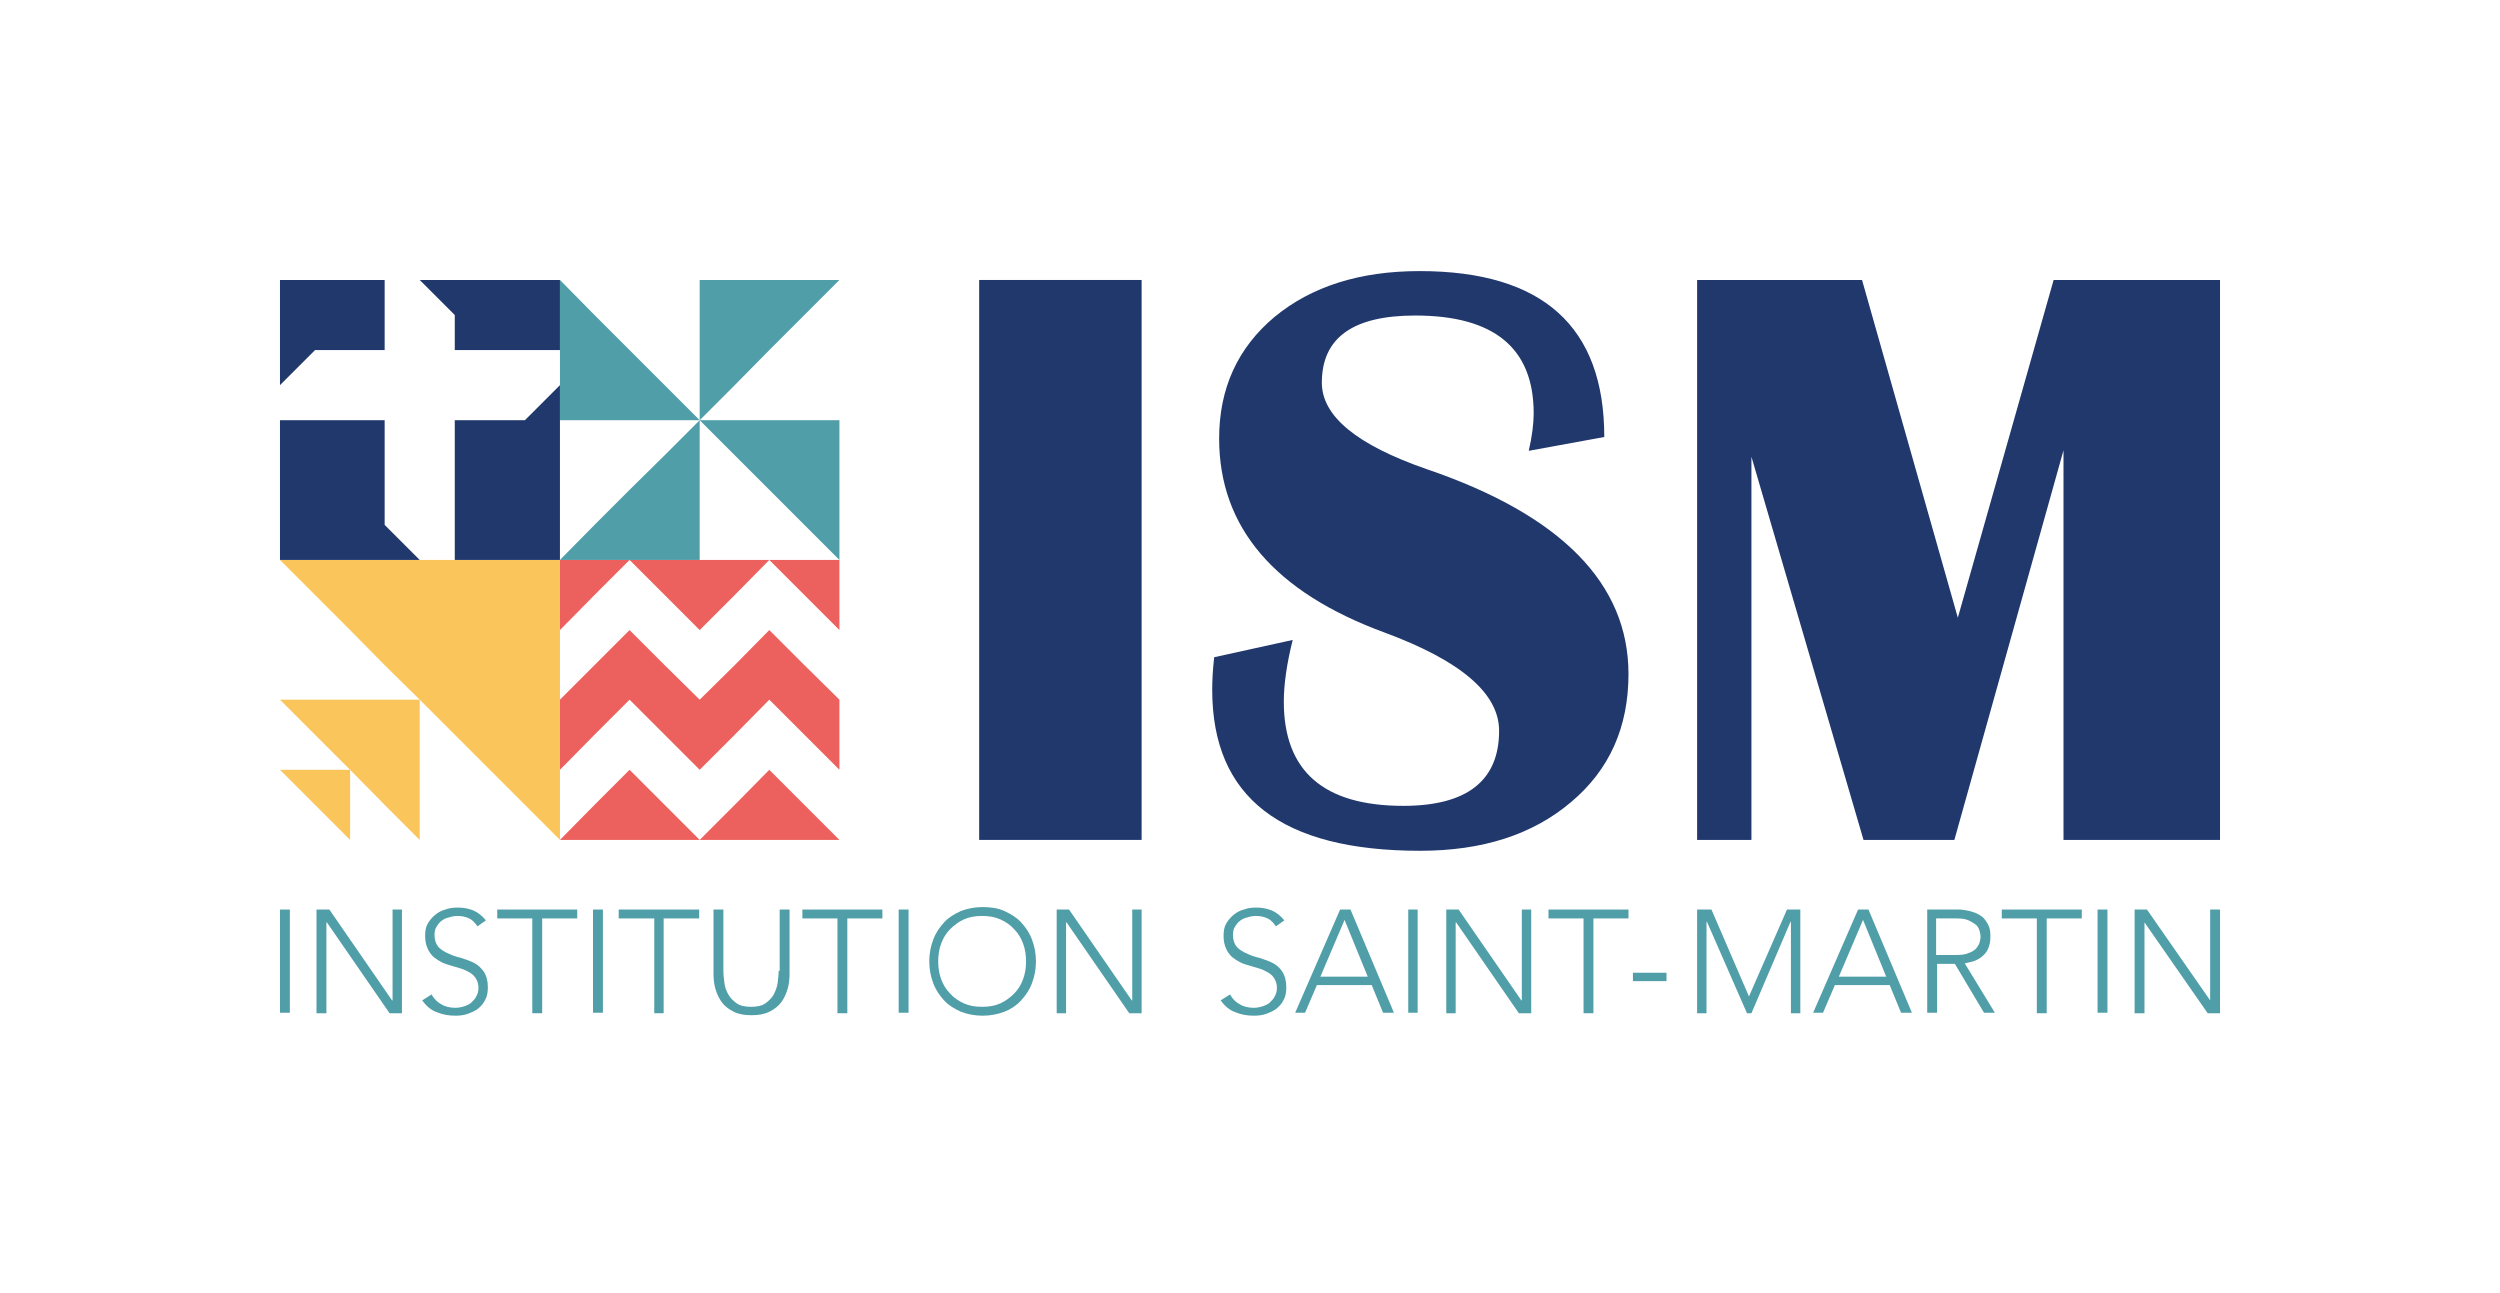 <?xml version="1.0" encoding="utf-8"?>
<!-- Generator: Adobe Illustrator 22.0.1, SVG Export Plug-In . SVG Version: 6.00 Build 0)  -->
<svg version="1.1" id="Calque_1" xmlns="http://www.w3.org/2000/svg" xmlns:xlink="http://www.w3.org/1999/xlink" x="0px" y="0px"
	 viewBox="0 0 506.3 261.9" style="enable-background:new 0 0 506.3 261.9;" xml:space="preserve">
<style type="text/css">
	.st0{fill:none;}
	.st1{fill:#4F9EA8;}
	.st2{fill:#21386D;}
	.st3{fill:#EC605E;}
	.st4{fill:#FAC55A;}
</style>
<g>
	<polygon class="st0" points="267.4,197.8 277,197.8 272.3,186.4 	"/>
	<polygon class="st0" points="372.4,197.8 382,197.8 377.2,186.4 	"/>
	<path class="st0" d="M205.4,188.1c-0.8-0.8-1.7-1.5-2.8-2c-1.1-0.5-2.3-0.7-3.7-0.7c-1.4,0-2.6,0.2-3.7,0.7c-1.1,0.5-2,1.1-2.8,2
		c-0.8,0.8-1.4,1.8-1.8,2.9c-0.4,1.1-0.6,2.3-0.6,3.6c0,1.3,0.2,2.5,0.6,3.6c0.4,1.1,1,2.1,1.8,2.9c0.8,0.8,1.7,1.5,2.8,2
		c1.1,0.5,2.3,0.7,3.7,0.7c1.4,0,2.6-0.2,3.7-0.7c1.1-0.5,2-1.1,2.8-2c0.8-0.8,1.4-1.8,1.8-2.9c0.4-1.1,0.6-2.3,0.6-3.6
		c0-1.3-0.2-2.5-0.6-3.6C206.8,189.9,206.2,189,205.4,188.1z"/>
	<path class="st0" d="M400.2,192.1c0.4-0.4,0.6-0.8,0.7-1.2c0.1-0.4,0.2-0.8,0.2-1.2c0-0.4-0.1-0.7-0.2-1.2
		c-0.1-0.4-0.4-0.8-0.7-1.2c-0.4-0.4-0.9-0.7-1.5-0.9c-0.6-0.3-1.5-0.4-2.5-0.4h-4.1v7.4h4.1c1,0,1.9-0.1,2.5-0.4
		C399.4,192.8,399.9,192.5,400.2,192.1z"/>
	<rect x="56.7" y="184.2" class="st1" width="2" height="20.9"/>
	<polygon class="st1" points="79.5,202.6 79.4,202.6 66.7,184.2 64.1,184.2 64.1,205.2 66.1,205.2 66.1,186.8 66.2,186.8 
		78.9,205.2 81.4,205.2 81.4,184.2 79.5,184.2 	"/>
	<path class="st1" d="M96,195c-0.8-0.4-1.7-0.7-2.6-1c-0.9-0.2-1.8-0.5-2.6-0.9c-0.8-0.3-1.5-0.8-2-1.3c-0.5-0.6-0.8-1.4-0.8-2.4
		c0-0.7,0.1-1.3,0.4-1.7c0.3-0.5,0.6-0.9,1-1.2c0.4-0.3,0.9-0.6,1.5-0.7c0.6-0.2,1.2-0.3,1.8-0.3c0.9,0,1.7,0.2,2.3,0.5
		c0.7,0.3,1.2,0.9,1.7,1.6l1.7-1.2c-0.7-0.9-1.6-1.6-2.5-2c-1-0.4-2-0.6-3.2-0.6c-0.9,0-1.7,0.1-2.5,0.4c-0.8,0.2-1.5,0.6-2.1,1.1
		c-0.6,0.5-1.1,1.1-1.5,1.8c-0.4,0.7-0.5,1.5-0.5,2.5c0,1,0.2,1.8,0.5,2.5c0.3,0.7,0.7,1.2,1.2,1.7c0.5,0.4,1.1,0.8,1.7,1.1
		c0.6,0.3,1.3,0.5,2,0.7c0.7,0.2,1.3,0.4,2,0.6c0.6,0.2,1.2,0.5,1.7,0.8c0.5,0.3,0.9,0.7,1.2,1.2c0.3,0.5,0.5,1.1,0.5,1.8
		c0,0.6-0.1,1.2-0.4,1.7c-0.2,0.5-0.6,0.9-1,1.3c-0.4,0.4-0.9,0.6-1.5,0.8c-0.6,0.2-1.2,0.3-1.8,0.3c-1,0-2-0.2-2.8-0.7
		c-0.8-0.4-1.5-1.1-2-2l-1.9,1.2c0.8,1.1,1.8,2,3,2.4c1.2,0.5,2.4,0.7,3.8,0.7c0.8,0,1.7-0.1,2.5-0.4c0.8-0.3,1.5-0.6,2.1-1.1
		c0.6-0.5,1.1-1.1,1.4-1.8c0.4-0.7,0.5-1.6,0.5-2.5c0-1.3-0.3-2.3-0.8-3.1C97.4,196,96.8,195.4,96,195z"/>
	<polygon class="st1" points="100.7,186 107.8,186 107.8,205.2 109.8,205.2 109.8,186 116.9,186 116.9,184.2 100.7,184.2 	"/>
	<rect x="120.1" y="184.2" class="st1" width="2" height="20.9"/>
	<polygon class="st1" points="125.3,186 132.5,186 132.5,205.2 134.4,205.2 134.4,186 141.6,186 141.6,184.2 125.3,184.2 	"/>
	<path class="st1" d="M157.7,196.6c0,0.7-0.1,1.5-0.2,2.4c-0.1,0.8-0.4,1.6-0.8,2.4c-0.4,0.7-1,1.3-1.7,1.8
		c-0.7,0.5-1.7,0.7-2.9,0.7s-2.2-0.2-2.9-0.7c-0.7-0.5-1.3-1.1-1.7-1.8c-0.4-0.7-0.7-1.5-0.8-2.4c-0.1-0.8-0.2-1.6-0.2-2.4v-12.4h-2
		v12.9c0,1.1,0.1,2.2,0.4,3.2c0.3,1,0.7,1.9,1.3,2.7c0.6,0.8,1.4,1.4,2.4,1.9c1,0.5,2.2,0.7,3.6,0.7c1.4,0,2.6-0.2,3.6-0.7
		c1-0.5,1.8-1.1,2.4-1.9c0.6-0.8,1-1.7,1.3-2.7c0.3-1,0.4-2.1,0.4-3.2v-12.9h-2V196.6z"/>
	<polygon class="st1" points="162.5,186 169.6,186 169.6,205.2 171.6,205.2 171.6,186 178.7,186 178.7,184.2 162.5,184.2 	"/>
	<rect x="182" y="184.2" class="st1" width="2" height="20.9"/>
	<path class="st1" d="M206.8,186.8c-0.9-1-2.1-1.7-3.4-2.3c-1.3-0.6-2.8-0.8-4.4-0.8s-3.1,0.3-4.4,0.8c-1.3,0.6-2.5,1.3-3.4,2.3
		c-0.9,1-1.7,2.1-2.2,3.5c-0.5,1.3-0.8,2.8-0.8,4.4c0,1.6,0.3,3.1,0.8,4.4c0.5,1.4,1.3,2.5,2.2,3.5c0.9,1,2.1,1.7,3.4,2.3
		c1.3,0.5,2.8,0.8,4.4,0.8s3.1-0.3,4.4-0.8c1.3-0.5,2.5-1.3,3.4-2.3c0.9-1,1.7-2.1,2.2-3.5c0.5-1.3,0.8-2.8,0.8-4.4
		c0-1.6-0.3-3.1-0.8-4.4C208.5,188.9,207.7,187.8,206.8,186.8z M207.2,198.3c-0.4,1.1-1,2.1-1.8,2.9c-0.8,0.8-1.7,1.5-2.8,2
		c-1.1,0.5-2.3,0.7-3.7,0.7c-1.4,0-2.6-0.2-3.7-0.7c-1.1-0.5-2-1.1-2.8-2c-0.8-0.8-1.4-1.8-1.8-2.9c-0.4-1.1-0.6-2.3-0.6-3.6
		c0-1.3,0.2-2.5,0.6-3.6c0.4-1.1,1-2.1,1.8-2.9c0.8-0.8,1.7-1.5,2.8-2c1.1-0.5,2.3-0.7,3.7-0.7c1.4,0,2.6,0.2,3.7,0.7
		c1.1,0.5,2,1.1,2.8,2c0.8,0.8,1.4,1.8,1.8,2.9c0.4,1.1,0.6,2.3,0.6,3.6C207.8,196,207.6,197.2,207.2,198.3z"/>
	<polygon class="st1" points="229.3,202.6 229.2,202.6 216.5,184.2 214,184.2 214,205.2 215.9,205.2 215.9,186.8 216,186.8 
		228.7,205.2 231.2,205.2 231.2,184.2 229.3,184.2 	"/>
	<path class="st1" d="M257.7,195c-0.8-0.4-1.7-0.7-2.6-1c-0.9-0.2-1.8-0.5-2.6-0.9c-0.8-0.3-1.5-0.8-2-1.3c-0.5-0.6-0.8-1.4-0.8-2.4
		c0-0.7,0.1-1.3,0.4-1.7c0.3-0.5,0.6-0.9,1-1.2c0.4-0.3,0.9-0.6,1.5-0.7c0.6-0.2,1.2-0.3,1.8-0.3c0.9,0,1.7,0.2,2.3,0.5
		c0.7,0.3,1.2,0.9,1.7,1.6l1.7-1.2c-0.7-0.9-1.6-1.6-2.5-2c-1-0.4-2-0.6-3.2-0.6c-0.9,0-1.7,0.1-2.5,0.4c-0.8,0.2-1.5,0.6-2.1,1.1
		c-0.6,0.5-1.1,1.1-1.5,1.8c-0.4,0.7-0.5,1.5-0.5,2.5c0,1,0.2,1.8,0.5,2.5c0.3,0.7,0.7,1.2,1.2,1.7c0.5,0.4,1.1,0.8,1.7,1.1
		c0.6,0.3,1.3,0.5,2,0.7c0.7,0.2,1.3,0.4,2,0.6c0.6,0.2,1.2,0.5,1.7,0.8c0.5,0.3,0.9,0.7,1.2,1.2c0.3,0.5,0.5,1.1,0.5,1.8
		c0,0.6-0.1,1.2-0.4,1.7c-0.2,0.5-0.6,0.9-1,1.3c-0.4,0.4-0.9,0.6-1.5,0.8c-0.6,0.2-1.2,0.3-1.8,0.3c-1,0-2-0.2-2.8-0.7
		c-0.8-0.4-1.5-1.1-2-2l-1.9,1.2c0.8,1.1,1.8,2,3,2.4c1.2,0.5,2.4,0.7,3.8,0.7c0.8,0,1.7-0.1,2.5-0.4c0.8-0.3,1.5-0.6,2.1-1.1
		c0.6-0.5,1.1-1.1,1.4-1.8c0.4-0.7,0.5-1.6,0.5-2.5c0-1.3-0.3-2.3-0.8-3.1C259.2,196,258.5,195.4,257.7,195z"/>
	<path class="st1" d="M271.4,184.2l-9.1,20.9h2l2.4-5.6h11.1l2.3,5.6h2.2l-8.8-20.9H271.4z M267.4,197.8l4.9-11.5l4.7,11.5H267.4z"
		/>
	<rect x="285.2" y="184.2" class="st1" width="1.9" height="20.9"/>
	<polygon class="st1" points="308.2,202.6 308.1,202.6 295.4,184.2 292.9,184.2 292.9,205.2 294.8,205.2 294.8,186.8 294.9,186.8 
		307.6,205.2 310.1,205.2 310.1,184.2 308.2,184.2 	"/>
	<polygon class="st1" points="313.6,186 320.7,186 320.7,205.2 322.7,205.2 322.7,186 329.8,186 329.8,184.2 313.6,184.2 	"/>
	<polygon class="st1" points="354.2,201.8 346.6,184.2 343.7,184.2 343.7,205.2 345.6,205.2 345.6,186.7 345.7,186.7 353.8,205.2 
		354.7,205.2 362.6,186.7 362.7,186.7 362.7,205.2 364.6,205.2 364.6,184.2 361.9,184.2 	"/>
	<path class="st1" d="M376.3,184.2l-9.1,20.9h2l2.4-5.6h11.1l2.3,5.6h2.2l-8.8-20.9H376.3z M372.4,197.8l4.9-11.5l4.7,11.5H372.4z"
		/>
	<path class="st1" d="M399.6,194.7c0.6-0.2,1.2-0.5,1.7-0.9c0.5-0.4,1-0.9,1.3-1.6c0.3-0.6,0.5-1.5,0.5-2.5c0-0.9-0.1-1.7-0.4-2.3
		c-0.3-0.6-0.7-1.2-1.1-1.6c-0.5-0.4-1-0.7-1.5-0.9c-0.6-0.2-1.1-0.4-1.7-0.5c-0.6-0.1-1.1-0.2-1.5-0.2c-0.5,0-0.8,0-1.1,0h-5.5
		v20.9h2v-9.9h3.6l5.9,9.9h2.2l-6.1-10C398.3,195,398.9,194.9,399.6,194.7z M392.1,193.5V186h4.1c1,0,1.9,0.1,2.5,0.4
		c0.6,0.3,1.1,0.6,1.5,0.9c0.4,0.4,0.6,0.8,0.7,1.2c0.1,0.4,0.2,0.8,0.2,1.2c0,0.4-0.1,0.7-0.2,1.2c-0.1,0.4-0.4,0.8-0.7,1.2
		c-0.4,0.4-0.9,0.7-1.5,0.9c-0.6,0.3-1.5,0.4-2.5,0.4H392.1z"/>
	<polygon class="st1" points="405.4,186 412.5,186 412.5,205.2 414.5,205.2 414.5,186 421.6,186 421.6,184.2 405.4,184.2 	"/>
	<rect x="424.8" y="184.2" class="st1" width="2" height="20.9"/>
	<polygon class="st1" points="447.6,202.6 447.6,202.6 434.8,184.2 432.3,184.2 432.3,205.2 434.3,205.2 434.3,186.8 434.3,186.8 
		447.1,205.2 449.6,205.2 449.6,184.2 447.6,184.2 	"/>
	<rect x="198.3" y="56.7" class="st2" width="32.9" height="113.4"/>
	<path class="st2" d="M329.8,136.5c0-18.3-13.6-32.2-40.9-41.5c-14.1-4.9-21.2-10.7-21.2-17.5c0-9.1,6.3-13.6,18.9-13.6
		c16,0,24,6.6,24,19.8c0,2-0.3,4.6-1,7.6l15.3-2.8c0-22.4-12.5-33.6-37.4-33.6c-12.1,0-21.9,3.1-29.4,9.3
		c-7.4,6.2-11.2,14.4-11.2,24.6c0,18,11.2,31.1,33.5,39.3c15.4,5.7,23.2,12.3,23.2,19.9c0,10.1-6.5,15.2-19.4,15.2
		c-16.1,0-24.2-7-24.2-21.1c0-3.5,0.6-7.7,1.8-12.5l-15.9,3.5c-0.3,2.6-0.4,4.8-0.4,6.6c0,21.8,14,32.6,42.1,32.6
		c12.7,0,22.8-3.3,30.5-9.8C326,155.9,329.8,147.2,329.8,136.5z"/>
	<polygon class="st2" points="354.7,92.5 377.4,170.1 395.8,170.1 417.9,91.2 417.9,170.1 449.6,170.1 449.6,56.7 415.9,56.7 
		396.5,125.1 377.1,56.7 343.7,56.7 343.7,170.1 354.7,170.1 	"/>
	<polygon class="st3" points="155.8,113.4 162.9,120.5 170,127.6 170,120.5 170,113.4 162.9,113.4 	"/>
	<polygon class="st3" points="113.4,148.8 113.4,148.8 113.4,155.9 113.4,155.9 120.4,148.8 127.5,141.7 134.6,148.8 141.7,155.9 
		148.8,148.8 155.8,141.7 162.9,148.8 170,155.9 170,148.8 170,141.7 162.9,134.7 155.8,127.6 148.8,134.7 141.7,141.7 134.6,134.7 
		127.5,127.6 120.4,134.7 113.4,141.7 113.4,141.7 	"/>
	<polygon class="st3" points="155.8,170.1 162.9,170.1 170,170.1 162.9,163 155.8,155.9 148.8,163 141.7,170.1 148.8,170.1 	"/>
	<polygon class="st3" points="141.7,127.6 148.8,120.5 155.8,113.4 148.8,113.4 141.7,113.4 134.6,113.4 127.5,113.4 134.6,120.5 	
		"/>
	<polygon class="st3" points="127.5,155.9 120.4,163 113.4,170.1 120.4,170.1 127.5,170.1 134.6,170.1 141.7,170.1 134.6,163 	"/>
	<polygon class="st3" points="113.4,127.6 120.4,120.5 127.5,113.4 120.4,113.4 113.4,113.4 113.4,120.5 	"/>
	<polygon class="st1" points="155.8,99.2 162.9,106.3 170,113.4 170,106.3 170,99.2 170,92.2 170,85.1 162.9,85.1 155.8,85.1 
		148.8,85.1 141.7,85.1 148.8,92.2 	"/>
	<polygon class="st1" points="155.8,70.9 162.9,63.8 170,56.7 162.9,56.7 155.8,56.7 148.8,56.7 141.7,56.7 141.7,63.8 141.7,70.9 
		141.7,78 141.7,85.1 148.8,78 	"/>
	<polygon class="st1" points="127.5,113.4 134.6,113.4 141.7,113.4 141.7,106.3 141.7,99.2 141.7,92.2 141.7,85.1 134.6,92.2 
		127.5,99.2 120.4,106.3 113.4,113.4 120.4,113.4 	"/>
	<polygon class="st1" points="127.5,85.1 134.6,85.1 141.7,85.1 134.6,78 127.5,70.9 120.4,63.8 113.4,56.7 113.4,63.8 113.4,70.9 
		113.4,78 113.4,85.1 120.4,85.1 	"/>
	<polygon class="st4" points="113.4,155.9 113.4,155.9 113.4,148.8 113.4,148.8 113.4,141.7 113.4,141.7 113.4,134.7 113.4,127.6 
		113.4,127.6 113.4,127.6 113.4,120.5 113.4,113.4 113.4,113.4 113.4,113.4 106.3,113.4 99.2,113.4 92.1,113.4 92.1,113.4 85,113.4 
		77.9,113.4 70.9,113.4 63.8,113.4 56.7,113.4 63.8,120.5 70.9,127.6 77.9,134.7 85,141.7 85,141.7 85,141.7 85,141.7 92.1,148.8 
		99.2,155.9 106.3,163 113.4,170.1 113.4,170.1 113.4,163 	"/>
	<polygon class="st4" points="113.4,127.6 113.4,127.6 113.4,120.5 113.4,113.4 113.4,113.4 113.4,120.5 	"/>
	<polygon class="st4" points="77.9,141.7 70.9,141.7 63.8,141.7 56.7,141.7 63.8,148.8 70.9,155.9 77.9,163 85,170.1 85,163 
		85,155.9 85,148.8 85,141.7 85,141.7 	"/>
	<polygon class="st4" points="85,141.7 85,141.7 85,141.7 	"/>
	<polygon class="st4" points="70.9,163 70.9,155.9 63.8,155.9 56.7,155.9 63.8,163 70.9,170.1 	"/>
	<polygon class="st2" points="92.1,70.9 99.2,70.9 106.3,70.9 113.4,70.9 113.4,63.8 113.4,56.7 85,56.7 92.1,63.8 	"/>
	<polygon class="st2" points="99.2,113.4 106.3,113.4 113.4,113.4 113.4,106.3 113.4,99.2 113.4,92.2 113.4,85.1 113.4,85.1 
		113.4,78 106.3,85.1 106.3,85.1 99.2,85.1 92.1,85.1 92.1,92.2 92.1,99.2 92.1,106.3 92.1,113.4 92.1,113.4 	"/>
	<polygon class="st2" points="99.2,113.4 106.3,113.4 113.4,113.4 113.4,113.4 106.3,113.4 99.2,113.4 92.1,113.4 92.1,113.4 
		92.1,113.4 	"/>
	<polygon class="st2" points="70.9,113.4 77.9,113.4 85,113.4 77.9,106.3 77.9,99.2 77.9,92.2 77.9,85.1 70.9,85.1 63.8,85.1 
		56.7,85.1 56.7,92.2 56.7,99.2 56.7,106.3 56.7,113.4 63.8,113.4 	"/>
	<polygon class="st2" points="70.9,70.9 77.9,70.9 77.9,63.8 77.9,56.7 70.9,56.7 63.8,56.7 56.7,56.7 56.7,63.8 56.7,70.9 56.7,78 
		63.8,70.9 	"/>
	<rect x="330.7" y="197" class="st1" width="6.8" height="1.7"/>
</g>
</svg>
